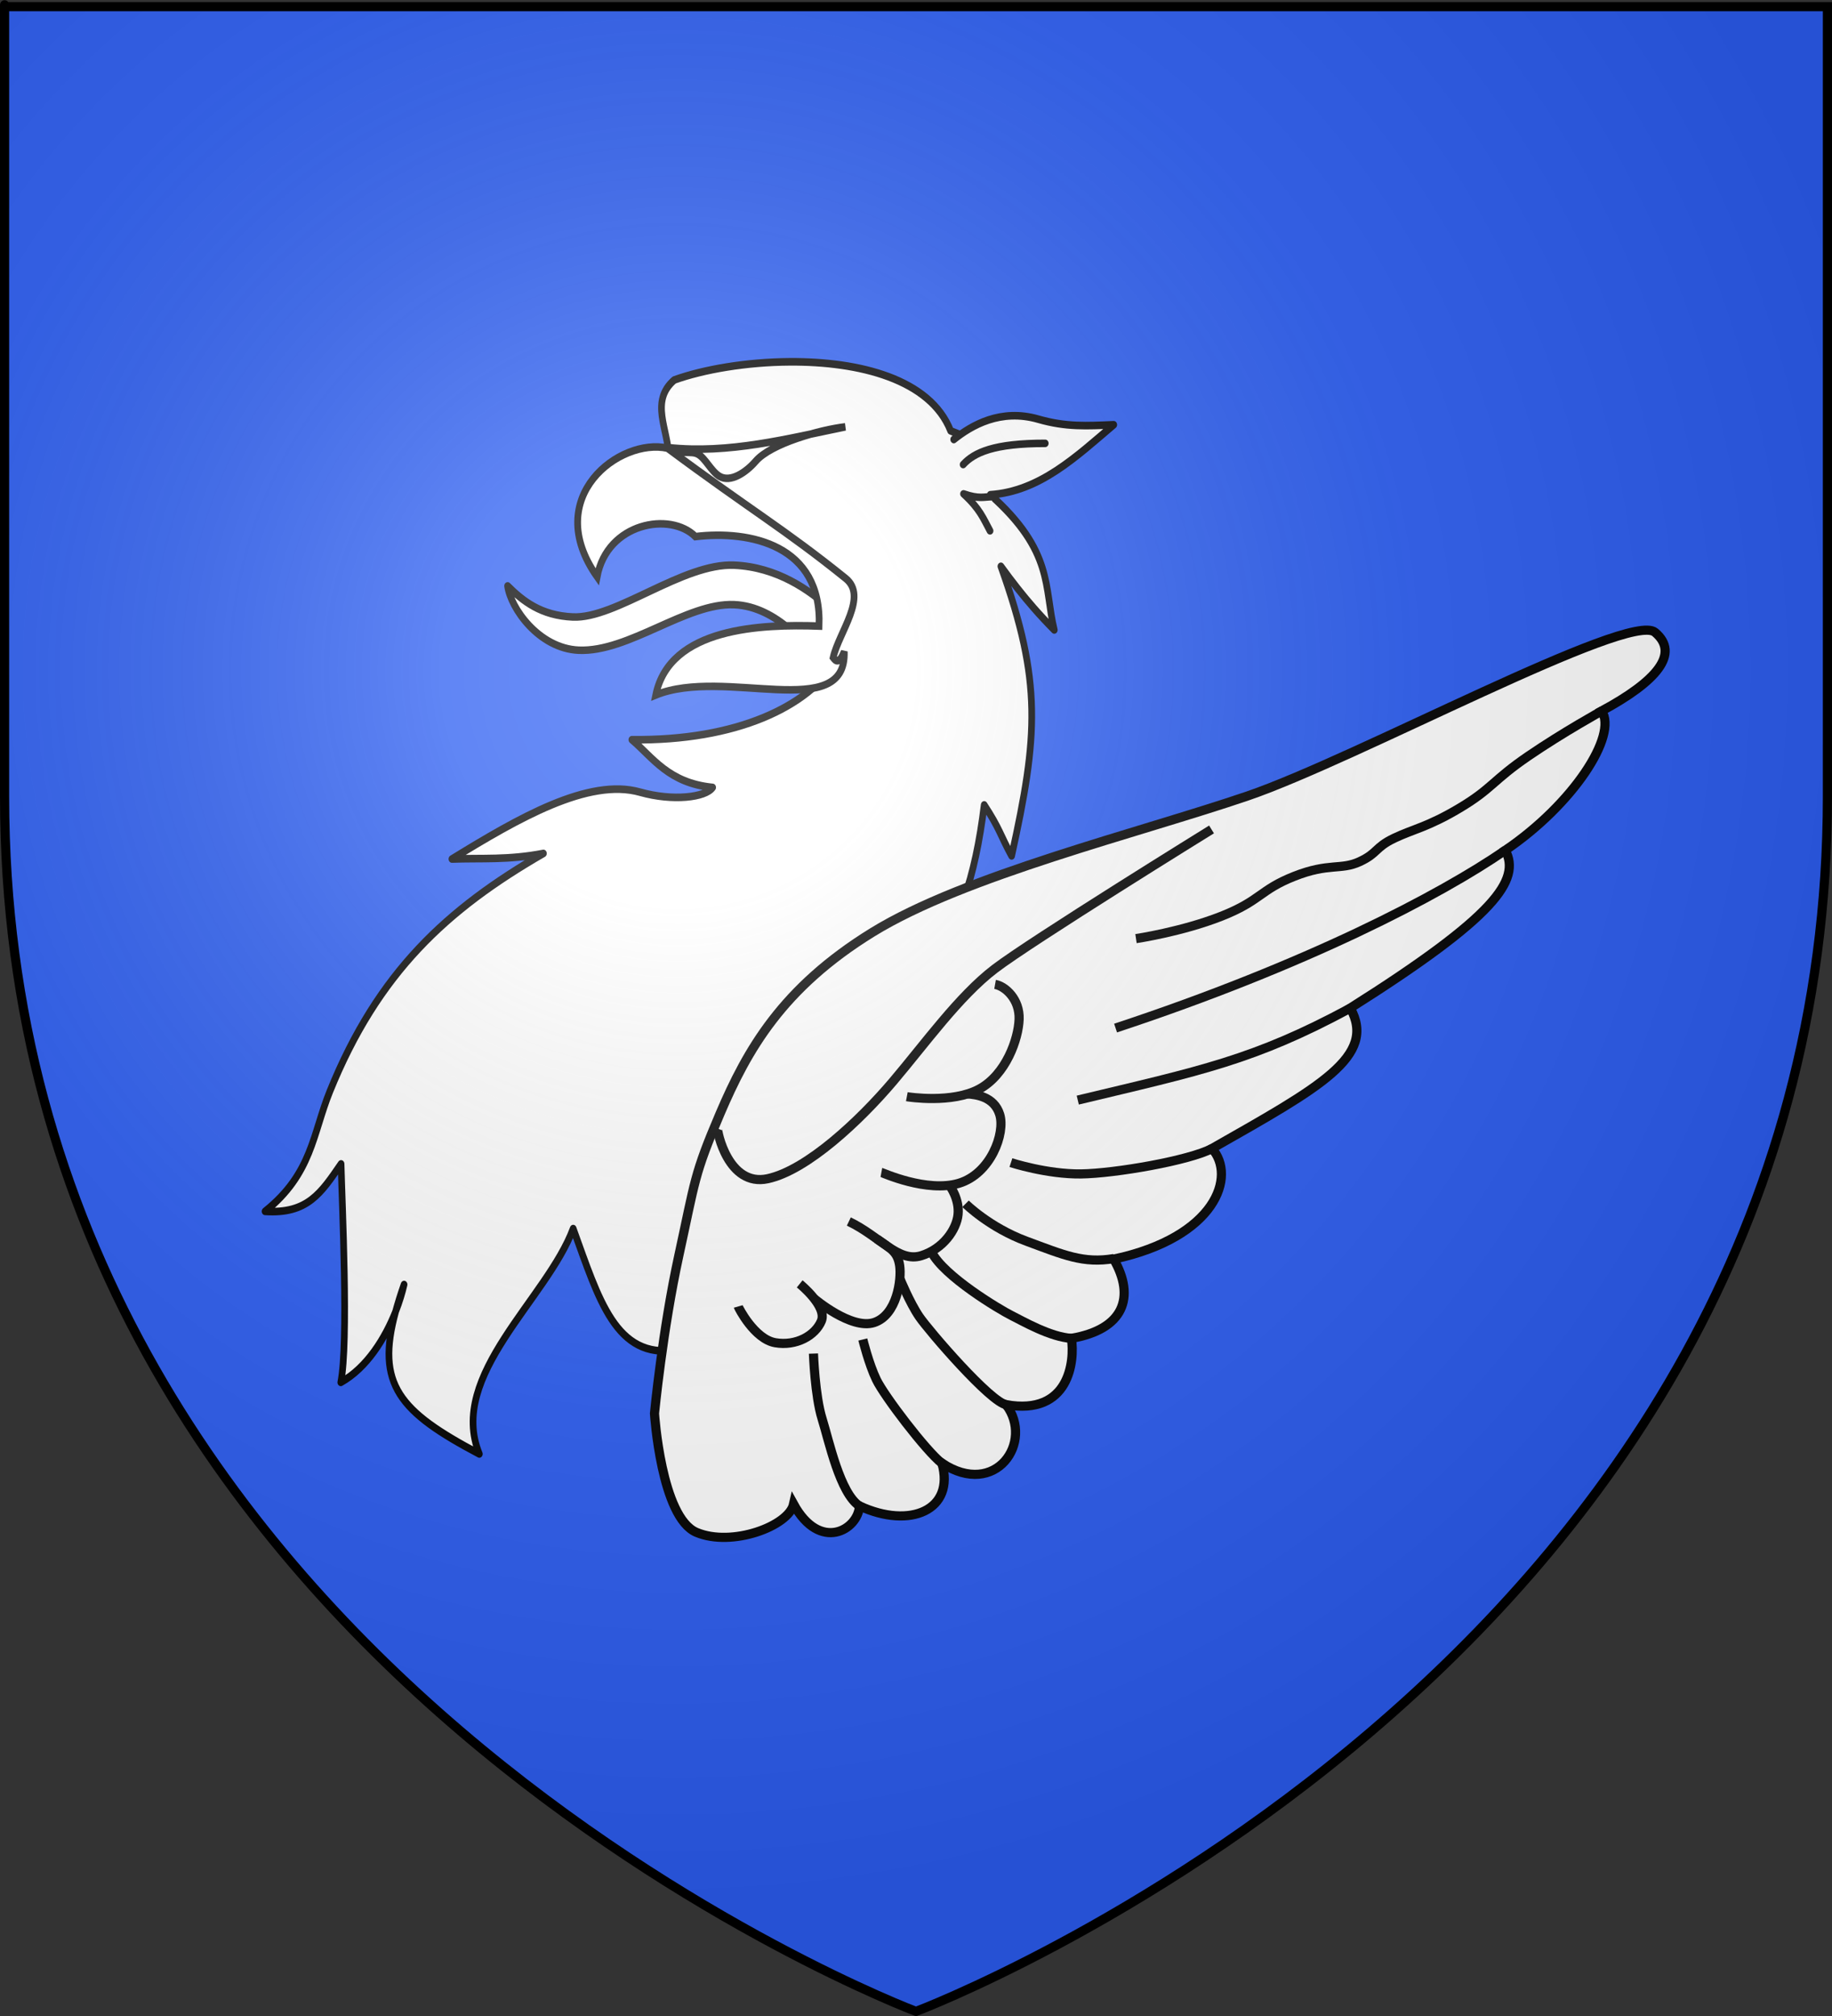 <?xml version="1.0" encoding="UTF-8" standalone="no"?>
<svg
   xmlns:dc="http://purl.org/dc/elements/1.1/"
   xmlns:cc="http://creativecommons.org/ns#"
   xmlns:rdf="http://www.w3.org/1999/02/22-rdf-syntax-ns#"
   xmlns:svg="http://www.w3.org/2000/svg"
   xmlns="http://www.w3.org/2000/svg"
   xmlns:xlink="http://www.w3.org/1999/xlink"
   xmlns:sodipodi="http://sodipodi.sourceforge.net/DTD/sodipodi-0.dtd"
   xmlns:inkscape="http://www.inkscape.org/namespaces/inkscape"
   height="660"
   width="600"
   version="1.0"
   id="svg2"
   sodipodi:version="0.32"
   inkscape:version="0.48.1 "
   sodipodi:docname="Blason_famille_fr_de_Lesnerac3.svg"
   inkscape:export-filename="H:\Noblesse\de lesnerac\Blason_famille_fr_de_Lesnerac3.png"
   inkscape:export-xdpi="45"
   inkscape:export-ydpi="45">
  <rect width="100%" height="100%" fill="#333333" stroke="none"/>
  <sodipodi:namedview
     inkscape:window-height="968"
     inkscape:window-width="1280"
     inkscape:pageshadow="2"
     inkscape:pageopacity="0.0"
     guidetolerance="10.0"
     gridtolerance="10.0"
     objecttolerance="10.0"
     borderopacity="1.0"
     bordercolor="#666666"
     pagecolor="#ffffff"
     id="base"
     showgrid="false"
     height="660px"
     inkscape:zoom="0.76345646"
     inkscape:cx="133.46014"
     inkscape:cy="384.11025"
     inkscape:window-x="-4"
     inkscape:window-y="-4"
     inkscape:current-layer="layer4"
     inkscape:window-maximized="1" />
  <desc
     id="desc4">Flag of Canton of Valais (Wallis)</desc>
  <defs
     id="defs6">
    <linearGradient
       id="linearGradient2893">
      <stop
         style="stop-color:white;stop-opacity:0.314;"
         offset="0"
         id="stop2895" />
      <stop
         id="stop2897"
         offset="0.19"
         style="stop-color:white;stop-opacity:0.251;" />
      <stop
         style="stop-color:#6b6b6b;stop-opacity:0.125;"
         offset="0.6"
         id="stop2901" />
      <stop
         style="stop-color:black;stop-opacity:0.125;"
         offset="1"
         id="stop2899" />
    </linearGradient>
    <radialGradient
       inkscape:collect="always"
       xlink:href="#linearGradient2893"
       id="radialGradient3163"
       gradientUnits="userSpaceOnUse"
       gradientTransform="matrix(1.353,0,0,1.349,-77.629,-85.747)"
       cx="221.445"
       cy="226.331"
       fx="221.445"
       fy="226.331"
       r="300" />
    <radialGradient
       gradientTransform="matrix(0,2.342,-2.291,0,562.913,1323.77)"
       gradientUnits="userSpaceOnUse"
       xlink:href="#linearGradient2955"
       id="radialGradient14814"
       fy="153.928"
       fx="-483.508"
       r="300"
       cy="153.928"
       cx="-483.508" />
    <radialGradient
       gradientTransform="matrix(0,2.342,-2.291,0,562.913,1323.77)"
       gradientUnits="userSpaceOnUse"
       xlink:href="#linearGradient2955"
       id="radialGradient14758"
       fy="153.928"
       fx="-483.508"
       r="300"
       cy="153.928"
       cx="-483.508" />
    <radialGradient
       gradientTransform="matrix(0,2.342,-2.291,0,562.913,1323.77)"
       gradientUnits="userSpaceOnUse"
       xlink:href="#linearGradient2955"
       id="radialGradient13767"
       fy="153.928"
       fx="-483.508"
       r="300"
       cy="153.928"
       cx="-483.508" />
    <radialGradient
       gradientTransform="matrix(0,2.342,-2.291,0,562.913,1323.77)"
       gradientUnits="userSpaceOnUse"
       xlink:href="#linearGradient2955"
       id="radialGradient1357"
       fy="153.928"
       fx="-483.508"
       r="300"
       cy="153.928"
       cx="-483.508" />
    <radialGradient
       gradientTransform="matrix(-4.167939e-4,2.183,-1.884,-3.599562e-4,1395.597,-309.121)"
       gradientUnits="userSpaceOnUse"
       xlink:href="#linearGradient2955"
       id="radialGradient1911"
       fy="218.901"
       fx="225.524"
       r="300"
       cy="218.901"
       cx="225.524" />
    <clipPath
       id="clip">
      <path
         id="path10"
         d="M 0,-200 L 0,600 L 300,600 L 300,-200 L 0,-200 z " />
    </clipPath>
    <polygon
       id="star"
       transform="scale(53,53)"
       points="0,-1 0.588,0.809 -0.951,-0.309 0.951,-0.309 -0.588,0.809 0,-1 " />
    <radialGradient
       gradientTransform="matrix(-4.167939e-4,2.183,-1.884,-3.599562e-4,615.597,-289.121)"
       gradientUnits="userSpaceOnUse"
       xlink:href="#linearGradient2955"
       id="radialGradient2961"
       fy="218.901"
       fx="225.524"
       r="300"
       cy="218.901"
       cx="225.524" />
    <linearGradient
       id="linearGradient2955">
      <stop
         id="stop2965"
         offset="0"
         style="stop-color:#ffffff;stop-opacity:0" />
      <stop
         id="stop2959"
         offset="1"
         style="stop-color:#000000;stop-opacity:0.646" />
    </linearGradient>
  </defs>
  <g
     inkscape:groupmode="layer"
     id="layer3"
     inkscape:label="Fond écu"
     style="display:inline"
     sodipodi:insensitive="true">
    <path
       id="path2855"
       style="fill:#2b5df2;fill-opacity:1;fill-rule:evenodd;stroke:none"
       d="m 300,658.5 c 0,0 298.5,-112.32 298.5,-397.772 0,-285.452 0,-258.552 0,-258.552 l -597,0 0,258.552 C 1.5,546.18 300,658.5 300,658.5 z"
       sodipodi:nodetypes="cccccc"
       inkscape:connector-curvature="0" />
  </g>
  <g
     inkscape:groupmode="layer"
     id="layer4"
     inkscape:label="Meubles">
    <g
       style="fill:#e20909;stroke:#000000;stroke-width:1.145;stroke-miterlimit:4;stroke-opacity:1;stroke-dasharray:none"
       transform="matrix(2.856,-0.164,0.179,2.615,72.375,21.229)"
       id="g3552">
      <g
         style="fill:#e20909;stroke:#000000;stroke-width:1.145;stroke-miterlimit:4;stroke-opacity:1;stroke-dasharray:none"
         id="g3554"
         transform="translate(-2.204,0)">
        <g
           style="fill:#e20909;stroke:#000000;stroke-width:1.145;stroke-miterlimit:4;stroke-opacity:1;stroke-dasharray:none"
           id="g3556">
          <g
             style="fill:#e20909;stroke:#000000;stroke-width:1.145;stroke-miterlimit:4;stroke-opacity:1;stroke-dasharray:none"
             id="g3558"
             transform="translate(-0.012,0)" />
        </g>
        <g
           style="fill:#e20909;stroke:#000000;stroke-width:1.145;stroke-miterlimit:4;stroke-opacity:1;stroke-dasharray:none"
           transform="translate(-5.888,-11.182)"
           id="g3564" />
      </g>
    </g>
    <g
       style="fill:#e20909;stroke:#000000;stroke-width:1.145;stroke-miterlimit:4;stroke-opacity:1;stroke-dasharray:none"
       transform="matrix(2.856,-0.164,0.179,2.615,293.89,195.661)"
       id="g3638" />
    <g
       style="fill:#e20909;stroke:#000000;stroke-width:1.538;stroke-miterlimit:4;stroke-opacity:1;stroke-dasharray:none"
       id="g12726"
       transform="matrix(2.131,0,0,1.951,146.823,36.432)">
      <g
         style="fill:#e20909;stroke:#000000;stroke-width:1.538;stroke-miterlimit:4;stroke-opacity:1;stroke-dasharray:none"
         transform="translate(-0.012,0)"
         id="g12720" />
    </g>
    <g
       style="fill:#e20909;stroke:#000000;stroke-width:1.538;stroke-miterlimit:4;stroke-opacity:1;stroke-dasharray:none"
       id="g2374"
       transform="matrix(2.131,0,0,1.951,134.279,14.62)" />
    <g
       id="g3015"
       transform="matrix(0.738,0,0,0.821,0.232,50.031)">
      <g
         id="g3011">
        <g
           style="fill:#ffffff;fill-opacity:1;stroke-width:1.206;stroke-miterlimit:4;stroke-dasharray:none"
           id="g3510"
           transform="matrix(2.458,0,0,2.516,-427.715,-64.273)">
          <path
             inkscape:connector-curvature="0"
             id="path6739"
             d="m 341.035,155.117 c 5.854,-6.878 8.903,-14.486 10.54,-26.218 2.842,3.807 2.922,4.83 4.95,8.074 4.78,-19.047 5.525,-27.558 -1.934,-45.892 2.064,2.497 3.953,4.615 5.966,6.633 1.162,1.164 2.359,2.291 3.672,3.452 -1.877,-6.766 -0.059,-12.442 -11.556,-21.43 8.921,-0.52 15.499,-6.024 22.292,-11.09 -4.89,0.181 -8.608,0.384 -13.621,-0.885 -6.793,-1.72 -12.057,0.965 -15.26,3.227 -0.005,-0.006 -0.012,-0.009 -0.016,-0.015 0.647,-0.488 1.082,-0.795 1.082,-0.795 -0.542,-0.187 -1.095,-0.38 -1.639,-0.57 -3.678,-8.211 -16.504,-11.002 -29.013,-10.94 -7.882,0.039 -15.628,1.219 -20.883,2.881 -4.463,3.391 -1.076,7.838 -1,12.126 7.471,4.081 21.111,14.47 28.619,18.489 l -0.459,10.775 0.115,3.152 c 0.693,-0.023 1.37,-0.062 2.049,-0.105 -5.052,7.291 -18.02,12.774 -36.979,12.576 3.844,2.884 6.65,6.866 14.588,7.564 -1.267,1.582 -7.161,2.223 -13.097,0.75 -9.324,-2.314 -22.011,4.144 -33.979,10.595 5.378,-0.176 10.153,0.198 16.522,-0.885 -17.374,8.798 -29.855,18.831 -38.552,37.698 -3.111,6.749 -3.192,13.031 -11.703,19.029 7.656,0.442 10.088,-2.884 13.72,-7.519 0.188,6.608 1.382,28.278 -0.049,34.622 4.776,-2.339 8.028,-7.064 9.9,-11.225 0.412,-1.327 0.911,-2.744 1.524,-4.277 -0.324,1.237 -0.825,2.724 -1.524,4.277 -3.588,11.556 0.634,15.856 15.113,22.571 -5.795,-12.457 12.259,-24.583 16.942,-35.717 4.628,11.185 7.686,20.763 18.666,19.231 -2.664,-23.485 12.018,-23.48 14.774,-31.416 8.177,18.311 21.051,5.193 29.59,7.293 -8.247,-18.59 -4.983,-11.712 0.64,-36.033 z"
             style="fill:#ffffff;fill-opacity:1;fill-rule:evenodd;stroke:#000000;stroke-width:1.206;stroke-linecap:round;stroke-linejoin:round;stroke-miterlimit:4;stroke-opacity:1;stroke-dasharray:none"
             sodipodi:nodetypes="ccccscccsccccsccccccccsccscccccccccccc" />
        </g>
      </g>
      <path
         inkscape:connector-curvature="0"
         style="fill:#ffffff;fill-opacity:1;fill-rule:nonzero;stroke:#000000;stroke-width:3;stroke-linecap:round;stroke-linejoin:round;stroke-miterlimit:4;stroke-opacity:1;stroke-dasharray:none;stroke-dashoffset:0"
         d="m 224.959,172.696 c 6.734,6.021 14.743,11.821 28.934,12.393 19.148,0.773 48.858,-21.574 71.642,-20.654 18.917,0.764 33.374,9.794 42.804,17.65 l -4.021,21.973 c -5.676,-6.8 -19.558,-23.103 -38.777,-23.879 -21.114,-0.852 -46.907,19.052 -69.044,18.158 -17.763,-0.717 -30.247,-16.895 -31.539,-25.641 z"
         id="path11628"
         sodipodi:nodetypes="cssccssc" />
      <path
         inkscape:connector-curvature="0"
         sodipodi:nodetypes="cccccccsc"
         id="path11632"
         d="m 295.897,117.778 c -21.121,-4.234 -56.235,19.454 -31.221,51.265 4.508,-21.621 32.518,-26.003 43.631,-16.011 24.18,-2.577 56.258,3.306 54.867,35.683 -25.378,-0.775 -66.284,0.397 -72.472,27.482 30.568,-11.232 84.77,11.204 83.661,-17.317 -2.38,5.181 -3.723,3.824 -4.946,2.4 2.579,-10.14 15.579,-24.328 5.555,-31.585 -27.271,-19.743 -42.118,-27.226 -79.074,-51.917 z"
         style="fill:#ffffff;fill-opacity:1;fill-rule:evenodd;stroke:#000000;stroke-width:3;stroke-linecap:butt;stroke-linejoin:miter;stroke-miterlimit:4;stroke-opacity:1;stroke-dasharray:none" />
      <path
         inkscape:connector-curvature="0"
         sodipodi:nodetypes="ccssscc"
         id="path11634"
         d="m 296.287,117.556 c 27.015,2.572 52.84,-3.58 78.536,-8.283 -11.234,1.196 -32.881,6.537 -39.788,13.719 -4.212,4.38 -11.136,8.663 -16.069,6.002 -3.663,-1.975 -6.267,-7.243 -9.532,-8.83 -3.264,-1.587 -7.189,0.508 -13.147,-2.608 l 0,0 z"
         style="fill:#ffffff;fill-opacity:1;fill-rule:evenodd;stroke:#000000;stroke-width:3;stroke-linecap:butt;stroke-linejoin:miter;stroke-miterlimit:4;stroke-opacity:1;stroke-dasharray:none" />
      <path
         inkscape:connector-curvature="0"
         d="m 427.117,124.312 c 4.834,-4.776 13.667,-8.48 36.418,-8.458"
         id="path3096"
         style="fill:#ffffff;fill-opacity:1;stroke:#000000;stroke-width:3;stroke-linecap:round;stroke-linejoin:round;stroke-miterlimit:4;stroke-opacity:1;stroke-dasharray:none" />
      <path
         inkscape:connector-curvature="0"
         d="m 439.041,150.742 c -3,-4.996 -4.504,-8.754 -11.746,-14.748 7.055,2.227 9.276,1.089 12.712,1.155"
         id="path3098"
         style="fill:#ffffff;fill-opacity:1;stroke:#000000;stroke-width:3;stroke-linecap:round;stroke-linejoin:round;stroke-miterlimit:4;stroke-opacity:1;stroke-dasharray:none" />
    </g>
    <g
       id="g15731"
       transform="matrix(-1,0,0,1,546.851,204.809)">
      <path
         id="path10141"
         style="fill:#ffffff;fill-opacity:1;fill-rule:evenodd;stroke:#000000;stroke-width:3;stroke-linecap:butt;stroke-linejoin:miter;stroke-miterlimit:4;stroke-opacity:1;stroke-dasharray:none"
         d="M 4.816,2.197 C 13.201,-4.856 102.71,43.656 138.345,55.805 c 35.61,12.141 92.585,26.008 122.75,44.598 29.645,18.269 41.068,38.59 49.956,59.423 8.559,20.062 8.105,21.846 13.467,46.37 5.362,24.525 7.982,51.728 7.982,51.728 0,0 -2.173,34.036 -13.747,38.932 -11.575,4.897 -30.2,-2.027 -31.808,-9.244 -8.676,15.82 -21.146,8.401 -21.595,0.594 -16.576,7.7 -31.336,1.32 -26.98,-14.02 -17.689,11.664 -30.233,-6.997 -21.029,-19.125 -20.704,3.644 -22.569,-14.224 -21.377,-21.718 -17.207,-2.944 -21.031,-13.513 -13.861,-25.931 -33.549,-7.186 -40.257,-27.212 -32.186,-36.219 C 114.662,151.138 95.827,141.034 104.611,125.213 56.992,95.138 48.749,83.307 53.84,73.552 31.609,58.47 16.957,35.935 22.292,27.952 4.375,18.276 -3.5,9.193 4.816,2.197 z"
         inkscape:connector-curvature="0" />
      <path
         id="path11049"
         style="fill:none;stroke:#000000;stroke-width:3;stroke-linecap:butt;stroke-linejoin:miter;stroke-miterlimit:4;stroke-opacity:1;stroke-dasharray:none"
         d="m 311.814,164.659 c 0.283,0.74 -3.461,19.204 -16.388,16.421 -12.926,-2.783 -30.247,-19.112 -41.023,-31.819 -10.605,-12.505 -21.614,-27.927 -33.318,-36.872 -11.938,-9.124 -71.025,-45.657 -71.025,-45.657"
         inkscape:connector-curvature="0" />
      <path
         id="path11051"
         style="fill:none;stroke:#000000;stroke-width:3;stroke-linecap:butt;stroke-linejoin:miter;stroke-miterlimit:4;stroke-opacity:1;stroke-dasharray:none"
         d="m 181.992,207.217 c 10.058,1.717 16.49,-1.186 28.647,-5.669 12.157,-4.483 19.981,-12.263 19.981,-12.263"
         inkscape:connector-curvature="0" />
      <path
         id="path11053"
         style="fill:none;stroke:#000000;stroke-width:3;stroke-linecap:butt;stroke-linejoin:miter;stroke-miterlimit:4;stroke-opacity:1;stroke-dasharray:none"
         d="m 195.878,233.35 c 6.955,-0.405 15.941,-5.62 19.688,-7.484 3.842,-1.912 22.31,-12.917 26.226,-20.865"
         inkscape:connector-curvature="0" />
      <path
         id="path11055"
         style="fill:none;stroke:#000000;stroke-width:3;stroke-linecap:butt;stroke-linejoin:miter;stroke-miterlimit:4;stroke-opacity:1;stroke-dasharray:none"
         d="m 217.158,255.083 c 5.094,-0.524 25.427,-24.159 28.624,-28.834 3.112,-4.551 6.375,-12.521 6.375,-12.521"
         inkscape:connector-curvature="0" />
      <path
         id="path11057"
         style="fill:none;stroke:#000000;stroke-width:3;stroke-linecap:butt;stroke-linejoin:miter;stroke-miterlimit:4;stroke-opacity:1;stroke-dasharray:none"
         d="m 238.34,274.275 c 5.248,-4.097 18.911,-22.069 21.471,-27.381 2.513,-5.212 4.46,-13.179 4.46,-13.179"
         inkscape:connector-curvature="0" />
      <path
         id="path11059"
         style="fill:none;stroke:#000000;stroke-width:3;stroke-linecap:butt;stroke-linejoin:miter;stroke-miterlimit:4;stroke-opacity:1;stroke-dasharray:none"
         d="m 265.381,288.228 c 6.395,-4.235 9.942,-21.26 12.23,-28.561 2.349,-7.517 2.826,-21.338 2.826,-21.338"
         inkscape:connector-curvature="0" />
      <path
         id="path11061"
         style="fill:none;stroke:#000000;stroke-width:3;stroke-linecap:butt;stroke-linejoin:miter;stroke-miterlimit:4;stroke-opacity:1;stroke-dasharray:none"
         d="m 149.796,171.143 c 7.482,4.001 31.916,8.22 43.004,8.37 11.145,0.151 22.966,-3.701 22.966,-3.701"
         inkscape:connector-curvature="0" />
      <path
         id="path11063"
         style="fill:none;stroke:#000000;stroke-width:3;stroke-linecap:butt;stroke-linejoin:miter;stroke-miterlimit:4;stroke-opacity:1;stroke-dasharray:none"
         d="m 104.573,125.221 c 31.648,17.076 48.934,20.465 89.298,30.122"
         inkscape:connector-curvature="0" />
      <path
         id="path11065"
         style="fill:none;stroke:#000000;stroke-width:3;stroke-linecap:butt;stroke-linejoin:miter;stroke-miterlimit:4;stroke-opacity:1;stroke-dasharray:none"
         d="M 53.802,73.519 C 75.234,88.262 118.861,111.088 181.488,131.761"
         inkscape:connector-curvature="0" />
      <path
         id="path11067"
         style="fill:none;stroke:#000000;stroke-width:3;stroke-linecap:butt;stroke-linejoin:miter;stroke-miterlimit:4;stroke-opacity:1;stroke-dasharray:none"
         d="m 22.215,27.932 c 0,0 12.489,6.861 24.106,14.793 11.617,7.931 11.84,10.632 22.362,16.932 10.522,6.3 15.303,6.957 21.555,9.944 6.393,3.054 5.281,4.886 11.322,7.682 6.164,2.852 10.047,0.313 21.379,4.784 11.332,4.471 10.985,7.998 23.95,13.1 12.965,5.102 27.911,7.307 27.911,7.307"
         inkscape:connector-curvature="0" />
      <path
         id="path11069"
         style="fill:none;stroke:#000000;stroke-width:3;stroke-linecap:butt;stroke-linejoin:miter;stroke-miterlimit:4;stroke-opacity:1;stroke-dasharray:none"
         d="m 305.082,222.901 c -0.13,0.457 -5.314,10.681 -12.122,11.869 -6.808,1.189 -13.106,-2.299 -15.11,-7.115 -2.004,-4.816 7.093,-12.151 7.093,-12.151"
         inkscape:connector-curvature="0" />
      <path
         id="path11071"
         style="fill:none;stroke:#000000;stroke-width:3;stroke-linecap:butt;stroke-linejoin:miter;stroke-miterlimit:4;stroke-opacity:1;stroke-dasharray:none"
         d="m 280.188,220.328 c 0,0 -12.147,10.296 -19.623,7.833 -7.476,-2.464 -9.028,-13.986 -8.365,-18.624 0.663,-4.632 3.041,-5.602 7.383,-8.689"
         inkscape:connector-curvature="0" />
      <path
         id="path11073"
         style="fill:none;stroke:#000000;stroke-width:3;stroke-linecap:butt;stroke-linejoin:miter;stroke-miterlimit:4;stroke-opacity:1;stroke-dasharray:none"
         d="m 268.85,195.087 c -10.121,4.858 -16.242,13.454 -23.639,11.219 -7.244,-2.191 -11.638,-8.584 -12.13,-13.517 -0.506,-5.079 2.653,-9.297 2.653,-9.297"
         inkscape:connector-curvature="0" />
      <path
         id="path11075"
         style="fill:none;stroke:#000000;stroke-width:3;stroke-linecap:butt;stroke-linejoin:miter;stroke-miterlimit:4;stroke-opacity:1;stroke-dasharray:none"
         d="m 258.189,179.022 c -0.348,0.065 -14.924,6.703 -25.404,3.545 -10.396,-3.132 -15.257,-16.346 -13.351,-22.519 1.862,-6.02 8.042,-6.523 10.491,-6.731"
         inkscape:connector-curvature="0" />
      <path
         id="path11077"
         style="fill:none;stroke:#000000;stroke-width:3;stroke-linecap:butt;stroke-linejoin:miter;stroke-miterlimit:4;stroke-opacity:1;stroke-dasharray:none"
         d="m 249.855,154.226 c -0.697,0.131 -14.847,2.277 -23.686,-2.475 -8.823,-4.744 -12.86,-16.47 -13.09,-22.857 -0.236,-6.537 4.492,-10.833 7.877,-11.433"
         inkscape:connector-curvature="0" />
    </g>
  </g>
  <g
     inkscape:groupmode="layer"
     id="layer2"
     inkscape:label="Reflet final"
     sodipodi:insensitive="true">
    <path
       sodipodi:nodetypes="cccccc"
       d="M 300,658.5 C 300,658.5 598.5,546.18 598.5,260.728 C 598.5,-24.723 598.5,2.176 598.5,2.176 L 1.5,2.176 L 1.5,260.728 C 1.5,546.18 300,658.5 300,658.5 z "
       style="opacity:1;fill:url(#radialGradient3163);fill-opacity:1;fill-rule:evenodd;stroke:none;stroke-width:1px;stroke-linecap:butt;stroke-linejoin:miter;stroke-opacity:1"
       id="path2875"
       inkscape:export-xdpi="144"
       inkscape:export-ydpi="144" />
  </g>
  <g
     inkscape:groupmode="layer"
     id="layer1"
     inkscape:label="Contour final"
     sodipodi:insensitive="true">
    <path
       sodipodi:nodetypes="cccccc"
       d="M 300,658.5 C 300,658.5 1.5,546.18 1.5,260.728 C 1.5,-24.723 1.5,2.176 1.5,2.176 L 598.5,2.176 L 598.5,260.728 C 598.5,546.18 300,658.5 300,658.5 z "
       style="opacity:1;fill:none;fill-opacity:1;fill-rule:evenodd;stroke:#000000;stroke-width:3;stroke-linecap:butt;stroke-linejoin:miter;stroke-miterlimit:4;stroke-dasharray:none;stroke-opacity:1"
       id="path1411"
       inkscape:export-xdpi="144"
       inkscape:export-ydpi="144" />
  </g>
</svg>
